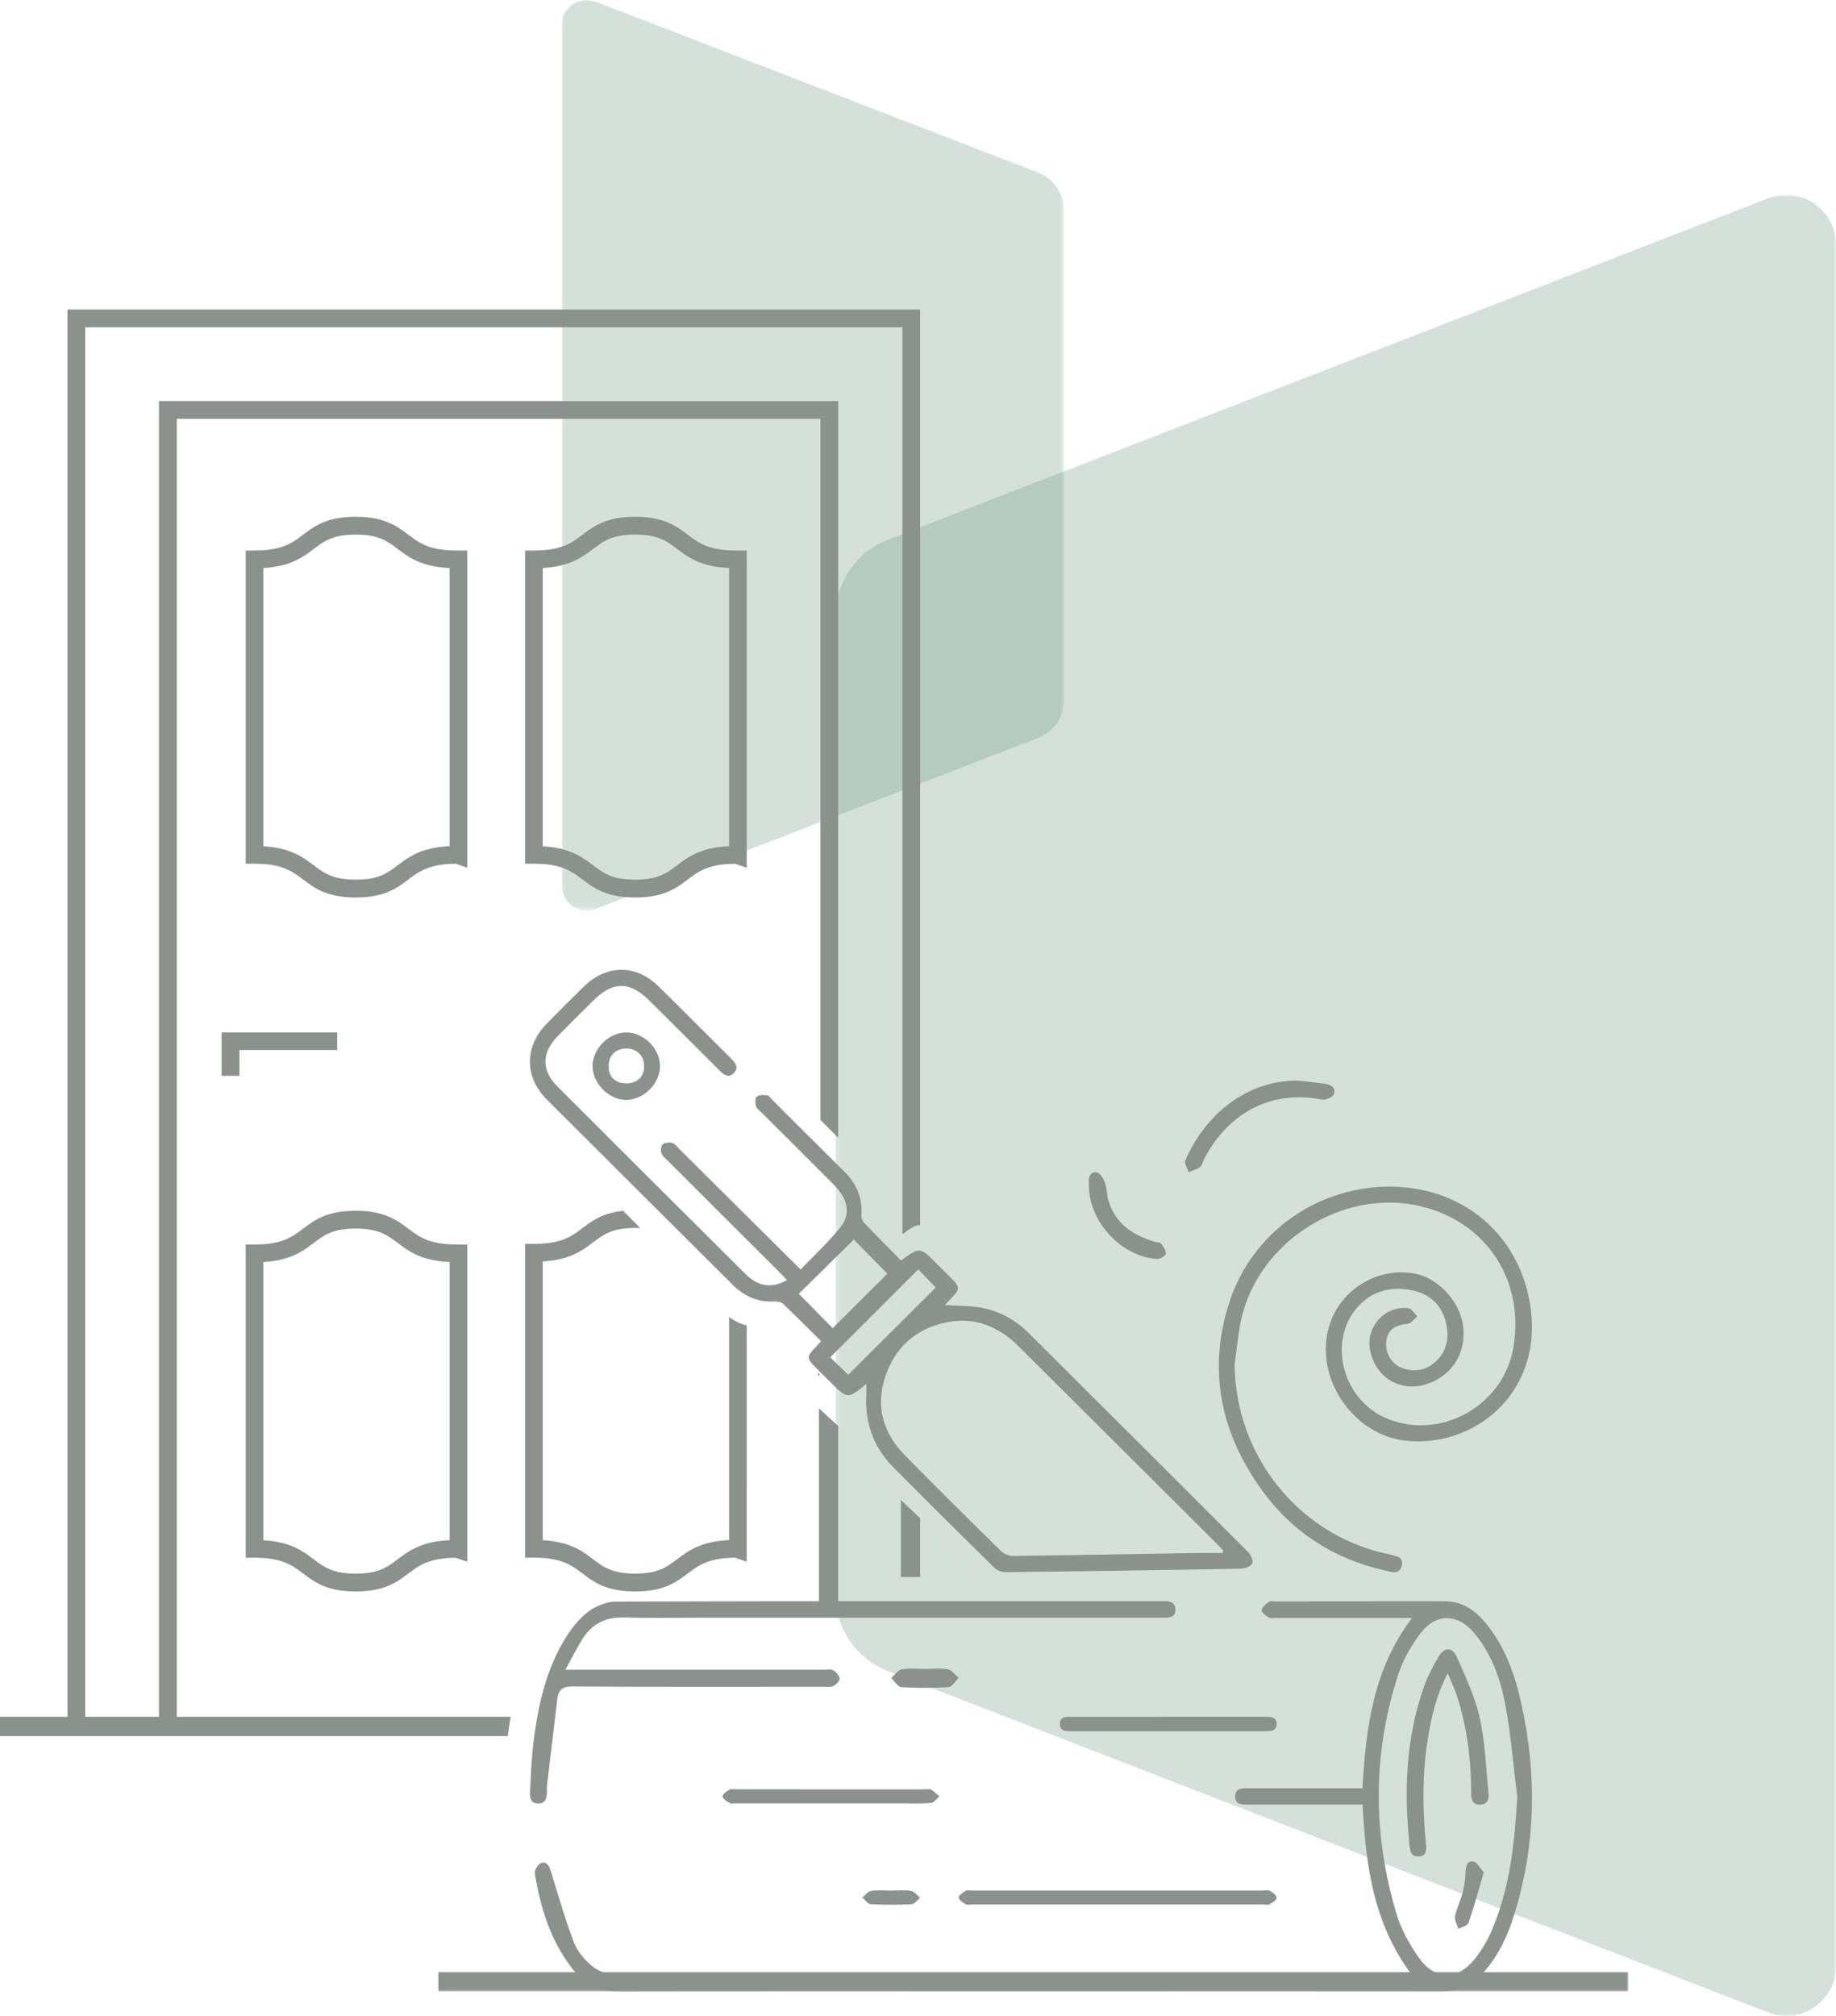<?xml version="1.0" encoding="UTF-8" standalone="no"?>
<svg
   xmlns:dc="http://purl.org/dc/elements/1.1/"
   xmlns:cc="http://creativecommons.org/ns#"
   xmlns:rdf="http://www.w3.org/1999/02/22-rdf-syntax-ns#"
   xmlns:svg="http://www.w3.org/2000/svg"
   xmlns="http://www.w3.org/2000/svg"
   xmlns:xlink="http://www.w3.org/1999/xlink"
   xmlns:sodipodi="http://sodipodi.sourceforge.net/DTD/sodipodi-0.dtd"
   xmlns:inkscape="http://www.inkscape.org/namespaces/inkscape"
   width="450.998"
   height="495.002"
   viewBox="0 0 450.998 495.002"
   version="1.1"
   id="svg42"
   sodipodi:docname="chisel.svg"
   inkscape:version="0.92.2 5c3e80d, 2017-08-06">
  <sodipodi:namedview
     pagecolor="#ffffff"
     bordercolor="#666666"
     borderopacity="1"
     objecttolerance="10"
     gridtolerance="10"
     guidetolerance="10"
     inkscape:pageopacity="0"
     inkscape:pageshadow="2"
     inkscape:window-width="774"
     inkscape:window-height="480"
     id="namedview44"
     showgrid="false"
     inkscape:zoom="0.47676768"
     inkscape:cx="225.5"
     inkscape:cy="247.50155"
     inkscape:window-x="116"
     inkscape:window-y="113"
     inkscape:window-maximized="0"
     inkscape:current-layer="svg42" />
  <defs
     id="defs5">
    <path
       id="prefix__a"
       d="M 0.001,0 H 123.384 V 223.579 H 0.001 Z"
       inkscape:connector-curvature="0" />
    <path
       id="prefix__c"
       d="M 0.002,0 H 245.773 V 447.157 H 0.002 Z"
       inkscape:connector-curvature="0" />
    <path
       id="prefix__e"
       d="M 0,413 H 399.983 V 0 H 0 Z"
       inkscape:connector-curvature="0" />
  </defs>
  <g
     id="g40"
     style="fill:none;fill-rule:evenodd"
     transform="translate(0,5.4979043e-4)">
    <g
       transform="translate(138)"
       id="g12"
       style="opacity:0.28">
      <mask
         id="prefix__b"
         fill="#fff">
        <use
           xlink:href="#prefix__a"
           id="use7"
           x="0"
           y="0"
           width="100%"
           height="100%" />
      </mask>
      <path
         d="M 116.929,42.34 8.347,0.417 C 4.33,-1.133 0.001,1.824 0.001,6.123 v 211.332 c 0,4.3 4.328,7.257 8.346,5.706 l 108.58,-41.923 c 3.893,-1.502 6.458,-5.236 6.458,-9.397 V 51.735 c 0,-4.16 -2.565,-7.893 -6.456,-9.395"
         mask="url(#prefix__b)"
         id="path10"
         inkscape:connector-curvature="0"
         style="fill:#66947d" />
    </g>
    <g
       transform="rotate(180,225.5,247.5)"
       id="g19"
       style="opacity:0.28">
      <mask
         id="prefix__d"
         fill="#fff">
        <use
           xlink:href="#prefix__c"
           id="use14"
           x="0"
           y="0"
           width="100%"
           height="100%" />
      </mask>
      <path
         d="M 232.915,84.68 16.628,0.834 C 8.622,-2.267 0.002,3.647 0.002,12.246 V 434.91 c 0,8.598 8.62,14.513 16.626,11.412 L 232.91,362.476 c 7.755,-3.004 12.865,-10.472 12.865,-18.795 v -240.21 c 0,-8.32 -5.11,-15.787 -12.86,-18.791"
         mask="url(#prefix__d)"
         id="path17"
         inkscape:connector-curvature="0"
         style="fill:#66947d" />
    </g>
    <g
       transform="translate(0,76)"
       id="g38">
      <path
         d="m 171.885,133.145 c -1.707,0.663 -3.064,1.509 -4.214,2.328 -1.738,1.246 -3.01,2.36 -4.61,3.144 -1.602,0.784 -3.615,1.37 -7.046,1.376 -3.049,-0.005 -4.984,-0.473 -6.494,-1.12 -1.135,-0.49 -2.062,-1.103 -3.052,-1.832 -1.478,-1.08 -3.103,-2.466 -5.501,-3.55 -1.97,-0.891 -4.444,-1.5 -7.646,-1.697 V 63.476 c 2.775,-0.172 4.998,-0.651 6.822,-1.365 1.708,-0.664 3.062,-1.507 4.214,-2.328 1.736,-1.246 3.01,-2.358 4.61,-3.145 1.602,-0.784 3.615,-1.366 7.047,-1.373 3.048,0.002 4.983,0.471 6.493,1.12 1.135,0.488 2.062,1.103 3.053,1.832 1.475,1.078 3.1,2.466 5.498,3.548 2.046,0.926 4.643,1.546 8.032,1.715 v 68.29 c -2.953,0.144 -5.302,0.632 -7.206,1.375 z m 8.987,-73.97 c -3.454,-0.003 -5.72,-0.487 -7.43,-1.15 -1.284,-0.502 -2.279,-1.115 -3.277,-1.825 -1.491,-1.049 -2.993,-2.393 -5.198,-3.493 -2.206,-1.101 -5.033,-1.83 -8.952,-1.822 -3.489,-0.004 -6.102,0.563 -8.194,1.47 -1.57,0.677 -2.815,1.52 -3.903,2.319 -1.642,1.218 -2.927,2.288 -4.714,3.092 -1.785,0.8 -4.16,1.404 -8.049,1.408 h -2.166 v 76.909 h 2.166 c 3.454,0.003 5.72,0.485 7.43,1.148 1.284,0.504 2.28,1.115 3.28,1.824 1.49,1.05 2.992,2.396 5.197,3.495 2.206,1.1 5.031,1.829 8.953,1.822 3.486,0.005 6.1,-0.565 8.194,-1.471 1.568,-0.675 2.812,-1.518 3.902,-2.32 1.642,-1.215 2.927,-2.288 4.714,-3.09 1.731,-0.777 4.03,-1.364 7.718,-1.4 l 0.032,0.01 2.85,0.957 V 59.174 h -2.553 z m -77.623,73.97 c -1.708,0.663 -3.064,1.509 -4.214,2.328 -1.738,1.246 -3.01,2.36 -4.61,3.144 -1.602,0.784 -3.615,1.37 -7.047,1.376 -3.048,-0.005 -4.983,-0.473 -6.493,-1.12 -1.135,-0.49 -2.06,-1.103 -3.053,-1.832 -1.477,-1.08 -3.1,-2.466 -5.5,-3.55 -1.97,-0.891 -4.444,-1.5 -7.646,-1.697 V 63.476 c 2.775,-0.172 4.998,-0.651 6.822,-1.365 1.707,-0.664 3.062,-1.507 4.214,-2.328 1.736,-1.246 3.01,-2.358 4.61,-3.145 1.602,-0.784 3.615,-1.366 7.046,-1.373 3.049,0.002 4.984,0.471 6.494,1.12 1.135,0.488 2.062,1.103 3.052,1.832 1.476,1.078 3.1,2.466 5.501,3.548 2.046,0.926 4.643,1.546 8.03,1.715 v 68.29 c -2.953,0.144 -5.302,0.632 -7.206,1.375 z m 8.989,-73.97 c -3.456,-0.003 -5.722,-0.487 -7.43,-1.15 -1.284,-0.502 -2.28,-1.115 -3.28,-1.825 -1.49,-1.049 -2.992,-2.393 -5.197,-3.493 -2.206,-1.101 -5.033,-1.83 -8.953,-1.822 -3.488,-0.004 -6.1,0.563 -8.194,1.47 -1.568,0.677 -2.814,1.52 -3.902,2.319 -1.642,1.218 -2.927,2.288 -4.714,3.092 -1.785,0.8 -4.16,1.404 -8.049,1.408 h -2.167 v 76.909 h 2.167 c 3.454,0.003 5.722,0.485 7.43,1.148 1.284,0.504 2.28,1.115 3.28,1.824 1.49,1.05 2.992,2.396 5.197,3.495 2.208,1.1 5.03,1.829 8.952,1.822 3.486,0.005 6.102,-0.565 8.194,-1.471 1.57,-0.675 2.813,-1.518 3.903,-2.32 1.642,-1.215 2.927,-2.288 4.714,-3.09 1.731,-0.777 4.03,-1.364 7.717,-1.4 l 0.03,0.01 2.852,0.96 V 59.173 h -2.55 z m -8.989,244.377 c -1.708,0.663 -3.064,1.506 -4.214,2.328 -1.738,1.246 -3.01,2.36 -4.61,3.144 -1.602,0.784 -3.615,1.367 -7.047,1.375 -3.048,-0.004 -4.983,-0.473 -6.493,-1.12 -1.135,-0.49 -2.06,-1.104 -3.053,-1.832 -1.477,-1.08 -3.1,-2.468 -5.5,-3.55 -1.97,-0.888 -4.444,-1.5 -7.646,-1.697 v -68.317 c 2.775,-0.172 4.998,-0.651 6.822,-1.365 1.707,-0.664 3.062,-1.507 4.214,-2.328 1.736,-1.244 3.01,-2.359 4.61,-3.145 1.602,-0.784 3.615,-1.368 7.046,-1.373 3.049,0.002 4.984,0.471 6.494,1.117 1.135,0.493 2.062,1.106 3.052,1.833 1.476,1.08 3.1,2.466 5.501,3.55 2.046,0.926 4.643,1.546 8.03,1.714 v 68.288 c -2.953,0.147 -5.302,0.633 -7.206,1.378 z m 8.989,-73.97 c -3.456,-0.003 -5.722,-0.487 -7.43,-1.15 -1.284,-0.502 -2.28,-1.115 -3.28,-1.825 -1.49,-1.049 -2.992,-2.393 -5.197,-3.493 -2.206,-1.101 -5.033,-1.83 -8.953,-1.822 -3.488,-0.004 -6.1,0.563 -8.194,1.47 -1.568,0.676 -2.814,1.52 -3.902,2.321 -1.642,1.215 -2.927,2.286 -4.714,3.088 -1.785,0.8 -4.16,1.406 -8.049,1.41 h -2.167 v 76.909 h 2.167 c 3.454,0.003 5.722,0.484 7.43,1.148 1.284,0.504 2.28,1.115 3.28,1.824 1.49,1.051 2.992,2.396 5.197,3.495 2.208,1.102 5.03,1.831 8.952,1.822 3.486,0.005 6.102,-0.565 8.194,-1.471 1.57,-0.677 2.813,-1.518 3.903,-2.32 1.642,-1.215 2.927,-2.286 4.714,-3.09 1.731,-0.775 4.03,-1.364 7.715,-1.4 l 0.026,0.01 2.858,0.968 v -77.895 h -2.55 z M 82.837,177.507 H 54.436 v 10.651 h 4.369 v -6.336 h 24.032 z m 118.134,83.594 v 0.852 c 0.135,-0.147 0.249,-0.277 0.407,-0.445 -0.137,-0.14 -0.27,-0.27 -0.407,-0.407 m 3.096,11.389 c -0.966,-0.89 -1.929,-1.784 -2.892,-2.68 v 49.703 h 4.733 v -45.366 c -0.532,-0.46 -1.114,-0.985 -1.841,-1.656"
         id="path21"
         inkscape:connector-curvature="0"
         style="fill:#8b928e" />
      <path
         d="m 201.532,198.997 c 1.46,1.455 2.912,2.914 4.376,4.366 V 22.484 H 39.052 v 325.43 h 4.376 V 26.852 h 158.104 z m 19.76,93.298 v 18.934 h 4.734 V 296.8 c -1.574,-1.506 -3.165,-2.993 -4.734,-4.504"
         id="path23"
         inkscape:connector-curvature="0"
         style="fill:#8b928e" />
      <path
         d="m 221.662,227.06 c 2.171,-1.58 3.301,-2.354 4.364,-2.23 V 0 H 16.567 v 347.914 h 4.364 V 4.376 h 200.731 z"
         id="path25"
         inkscape:connector-curvature="0"
         style="fill:#8b928e" />
      <path
         d="M 125.438,345.547 H 0 v 4.734 h 124.738 c 0.208,-1.586 0.431,-3.167 0.7,-4.734 m 53.652,-98.183 v 54.79 c -2.952,0.147 -5.3,0.634 -7.205,1.38 -1.707,0.665 -3.064,1.51 -4.214,2.332 -1.738,1.246 -3.012,2.363 -4.61,3.15 -1.602,0.786 -3.615,1.37 -7.046,1.376 -3.049,-0.003 -4.986,-0.472 -6.494,-1.121 -1.135,-0.492 -2.062,-1.106 -3.052,-1.834 -1.478,-1.082 -3.103,-2.47 -5.501,-3.557 -1.97,-0.892 -4.444,-1.505 -7.646,-1.702 v -68.44 c 2.775,-0.17 4.998,-0.652 6.82,-1.365 1.71,-0.667 3.064,-1.51 4.216,-2.332 1.736,-1.248 3.01,-2.365 4.61,-3.15 1.6,-0.786 3.615,-1.371 7.047,-1.378 0.461,0 0.853,0.033 1.267,0.05 -1.406,-1.421 -2.812,-2.845 -4.218,-4.27 -2.07,0.227 -3.794,0.677 -5.246,1.307 -1.566,0.678 -2.812,1.52 -3.9,2.323 -1.642,1.218 -2.927,2.29 -4.714,3.095 -1.785,0.801 -4.16,1.407 -8.049,1.411 h -2.166 v 77.047 h 2.166 c 3.454,0.002 5.72,0.487 7.43,1.151 1.282,0.503 2.279,1.117 3.28,1.828 1.49,1.05 2.992,2.398 5.197,3.499 2.206,1.104 5.031,1.834 8.953,1.825 3.486,0.005 6.1,-0.564 8.194,-1.472 1.566,-0.678 2.812,-1.522 3.902,-2.325 1.64,-1.218 2.927,-2.29 4.712,-3.093 1.731,-0.78 4.032,-1.367 7.715,-1.407 l 0.03,0.011 2.856,0.97 V 249.47 c -1.566,-0.408 -3.005,-1.121 -4.333,-2.106"
         id="path27"
         inkscape:connector-curvature="0"
         style="fill:#8b928e" />
      <mask
         id="prefix__f"
         fill="#fff">
        <use
           xlink:href="#prefix__e"
           id="use29"
           x="0"
           y="0"
           width="100%"
           height="100%" />
      </mask>
      <path
         d="m 107.688,413 h 292.295 v -4.734 H 107.688 Z m 96.251,-155.728 c 1.567,1.529 3.073,2.997 4.41,4.303 7.174,-7.147 14.371,-14.32 21.505,-21.43 l -4.29,-4.46 -21.625,21.587 m 0.6,-7.145 13.437,-13.376 c -2.73,-2.777 -5.566,-5.656 -8.243,-8.375 -4.426,4.357 -9.04,8.905 -13.504,13.3 l 8.31,8.45 m 95.798,55.213 0.118,-0.654 c -0.508,-0.53 -1.002,-1.071 -1.521,-1.588 -16.072,-16.009 -32.145,-32.015 -48.226,-48.017 -0.814,-0.811 -1.64,-1.62 -2.532,-2.342 -4.683,-3.793 -10.05,-5.276 -15.93,-3.994 -7.512,1.64 -12.57,6.31 -14.88,13.588 -2.292,7.225 -0.342,13.64 4.881,18.97 7.824,7.98 15.778,15.834 23.76,23.66 0.704,0.689 2.009,1.095 3.029,1.084 14.655,-0.181 29.308,-0.46 43.961,-0.7 2.445,-0.042 4.893,-0.007 7.34,-0.007 m -87.52,-41.52 c -4.603,3.767 -4.603,3.767 -8.822,-0.423 -1.225,-1.217 -2.451,-2.434 -3.67,-3.657 -2.233,-2.247 -2.225,-2.637 0.052,-4.982 0.392,-0.403 0.762,-0.824 1.32,-1.43 -3.154,-3.124 -6.201,-6.214 -9.358,-9.187 -0.495,-0.469 -1.495,-0.606 -2.248,-0.567 -4.07,0.212 -7.37,-1.368 -10.174,-4.16 -15.212,-15.142 -30.434,-30.272 -45.61,-45.45 -5.534,-5.53 -5.492,-13.022 -0.002,-18.618 2.996,-3.054 6.015,-6.083 9.075,-9.07 5.643,-5.508 12.808,-5.55 18.425,-0.04 5.989,5.87 11.886,11.838 17.842,17.744 1.101,1.093 1.894,2.29 0.545,3.566 -1.243,1.178 -2.397,0.362 -3.406,-0.645 -5.759,-5.756 -11.516,-11.512 -17.3,-17.241 -4.826,-4.785 -8.95,-4.746 -13.81,0.087 -2.915,2.9 -5.846,5.784 -8.718,8.726 -3.945,4.041 -3.993,8.353 -0.024,12.323 15.353,15.35 30.737,30.667 46.135,45.975 3.178,3.158 6.39,3.643 10.25,1.558 -0.647,-0.679 -1.238,-1.324 -1.858,-1.94 -9.137,-9.122 -18.28,-18.237 -27.415,-27.362 -0.577,-0.578 -1.322,-1.139 -1.571,-1.852 -0.226,-0.639 -0.143,-1.79 0.284,-2.15 0.541,-0.454 1.644,-0.596 2.36,-0.384 0.707,0.21 1.257,1.005 1.839,1.581 9.804,9.732 19.604,19.468 29.71,29.503 3.304,-3.47 6.872,-6.753 9.86,-10.495 2.517,-3.16 1.727,-6.855 -1.552,-10.166 -5.904,-5.956 -11.87,-11.854 -17.807,-17.782 -0.521,-0.521 -1.25,-1.005 -1.445,-1.64 -0.228,-0.746 -0.287,-2.015 0.147,-2.37 0.578,-0.474 1.722,-0.435 2.587,-0.326 0.462,0.06 0.856,0.718 1.263,1.123 5.884,5.86 11.744,11.75 17.656,17.582 2.982,2.94 4.486,6.386 4.22,10.6 -0.04,0.64 0.202,1.489 0.631,1.943 2.993,3.155 6.072,6.235 9.089,9.306 4.625,-3.348 4.625,-3.348 8.705,0.704 1.224,1.215 2.448,2.434 3.665,3.66 2.128,2.14 2.13,2.724 0.065,4.829 -0.56,0.571 -1.092,1.169 -1.641,1.758 2.71,0.152 5.31,0.146 7.867,0.48 4.978,0.645 9.209,2.911 12.749,6.434 17.954,17.864 35.906,35.733 53.805,53.657 0.694,0.695 1.37,2.163 1.077,2.872 -0.29,0.707 -1.806,1.263 -2.796,1.28 -19.274,0.362 -38.55,0.65 -57.824,0.873 -0.937,0.01 -2.119,-0.476 -2.786,-1.13 -8.325,-8.19 -16.615,-16.417 -24.83,-24.713 -4.96,-5.012 -7.02,-11.154 -6.563,-18.157 0.042,-0.639 0.007,-1.282 0.007,-2.227"
         mask="url(#prefix__f)"
         id="path32"
         inkscape:connector-curvature="0"
         style="fill:#8b928e" />
      <path
         d="m 372.684,365.138 c -0.88,-7.154 -1.488,-14.36 -2.717,-21.455 -1.168,-6.737 -3.312,-13.247 -7.797,-18.653 -4.012,-4.834 -9.371,-5.022 -13.167,-0.06 -2.35,3.075 -4.401,6.637 -5.585,10.304 -6.28,19.469 -6.221,39.117 -0.382,58.664 1.15,3.844 3.226,7.58 5.582,10.86 3.984,5.556 9.44,5.512 13.71,0.143 1.715,-2.155 3.145,-4.646 4.217,-7.188 4.386,-10.395 5.552,-21.378 6.139,-32.615 m -25.881,43.765 c -9.442,-12.522 -11.314,-26.849 -12.098,-41.81 H 332 c -8.483,0.003 -16.964,-0.001 -25.443,0.005 -1.549,0.002 -3.236,0.022 -3.148,-2.102 0.077,-1.906 1.652,-1.908 3.122,-1.906 9.301,0.016 18.6,0.007 28.15,0.007 0.822,-14.76 2.618,-29.184 12.18,-41.828 h -2.844 c -10.129,0.002 -20.257,0.002 -30.386,0 -0.658,0 -1.443,0.199 -1.944,-0.088 -0.748,-0.426 -1.884,-1.315 -1.79,-1.803 0.153,-0.802 1.096,-1.52 1.84,-2.106 0.306,-0.243 0.956,-0.06 1.45,-0.061 13.915,-0.01 27.833,-0.005 41.748,-0.033 3.942,-0.009 6.928,1.881 9.404,4.674 5.226,5.905 7.74,13.13 9.396,20.623 3.848,17.403 3.517,34.728 -1.825,51.821 -1.575,5.037 -3.789,9.816 -7.332,13.842 -2.785,3.162 -6.093,4.86 -10.549,4.853 -67.276,-0.085 -134.55,-0.092 -201.826,0.009 -5.038,0.007 -8.73,-1.914 -11.662,-5.677 -5.344,-6.869 -7.79,-14.924 -9.173,-23.343 -0.126,-0.767 0.766,-2.234 1.501,-2.498 1.442,-0.516 2.045,0.69 2.457,2.021 1.774,5.778 3.436,11.604 5.576,17.249 0.835,2.207 2.533,4.315 4.36,5.85 1.511,1.27 3.79,2.287 5.735,2.292 64.805,0.116 129.609,0.094 194.415,0.092 0.388,0 0.775,-0.044 1.392,-0.083 M 303.27,259.077 c 0.252,22.414 15.684,41.715 37.394,46.454 0.16,0.033 0.325,0.048 0.48,0.1 1.466,0.484 3.72,0.373 3.19,2.783 -0.524,2.362 -2.53,1.565 -4.068,1.221 -12.957,-2.902 -23.395,-9.804 -30.972,-20.686 -9.562,-13.732 -12.565,-28.817 -7.386,-44.996 5.612,-17.535 22.166,-29.04 40.508,-28.563 17.39,0.448 30.987,12.061 33.532,29.486 3.085,21.13 -13.778,34.756 -30.743,32.871 -12.846,-1.423 -22.343,-15.413 -18.787,-27.888 2.625,-9.208 12.068,-14.98 21.386,-13.078 5.61,1.147 10.852,6.918 11.58,12.747 0.74,5.91 -1.829,10.917 -6.935,13.515 -7.079,3.601 -14.606,-0.06 -15.935,-7.751 -0.972,-5.622 3.769,-10.783 9.42,-10.065 0.817,0.105 1.5,1.296 2.242,1.983 -0.773,0.635 -1.496,1.734 -2.329,1.826 -3.37,0.37 -4.921,1.482 -5.311,4.312 -0.386,2.833 1.333,5.683 4.02,6.611 2.967,1.025 5.725,0.517 8.028,-1.559 2.747,-2.473 3.435,-5.744 2.692,-9.25 -0.969,-4.57 -3.925,-7.422 -8.4,-8.323 -5.34,-1.077 -10.146,0.183 -13.75,4.538 -7.052,8.522 -3.07,22.553 7.59,26.958 13.162,5.433 28.532,-3.157 31.01,-17.331 2.914,-16.665 -6.754,-31.227 -23.173,-34.902 -18.967,-4.245 -39.519,8.892 -43.684,28.03 -0.782,3.6 -1.079,7.303 -1.6,10.957 m -164.377,74.896 h 3.308 c 20.024,0 40.046,-0.002 60.067,0.004 0.82,0 1.79,-0.21 2.416,0.155 0.717,0.416 1.493,1.331 1.552,2.08 0.046,0.58 -0.87,1.467 -1.56,1.8 -0.674,0.33 -1.605,0.157 -2.425,0.157 -20.515,0.007 -41.03,0.059 -61.544,-0.065 -2.54,-0.018 -3.549,0.852 -3.82,3.152 -0.828,7.057 -1.682,14.11 -2.513,21.17 -0.067,0.566 -0.017,1.145 -0.03,1.72 -0.035,1.432 -0.371,2.713 -2.128,2.702 -1.786,-0.013 -2.113,-1.331 -2.032,-2.747 0.238,-4.09 0.351,-8.199 0.857,-12.256 1.107,-8.88 2.987,-17.6 7.702,-25.365 1.504,-2.48 3.394,-4.935 5.666,-6.676 1.881,-1.44 4.58,-2.542 6.922,-2.549 44.64,-0.14 89.28,-0.096 133.922,-0.09 0.081,0 0.164,0.003 0.247,-0.001 1.58,-0.085 3.228,0.071 3.246,2.054 0.02,2.077 -1.74,1.996 -3.253,1.996 -37.665,-0.002 -75.333,0 -112.998,0 -6.483,0.002 -12.97,0.126 -19.446,-0.044 -4.389,-0.115 -7.637,1.626 -9.917,5.208 -1.468,2.305 -2.68,4.775 -4.239,7.595"
         mask="url(#prefix__f)"
         id="path34"
         inkscape:connector-curvature="0"
         style="fill:#8b928e" />
      <path
         d="m 274.416,391.633 c -11.763,-0.002 -23.527,-0.002 -35.291,-0.002 -0.654,0 -1.448,0.185 -1.928,-0.071 -0.727,-0.39 -1.717,-1.098 -1.704,-1.656 0.013,-0.568 1.025,-1.218 1.752,-1.634 0.404,-0.228 1.113,-0.053 1.684,-0.053 h 71.076 c 0.652,0 1.453,-0.19 1.926,0.066 0.716,0.39 1.671,1.098 1.665,1.663 -0.007,0.56 -0.988,1.245 -1.715,1.62 -0.484,0.252 -1.274,0.07 -1.928,0.07 -11.844,10e-4 -23.69,10e-4 -35.537,-0.003 M 204.095,366.79 c -7.648,0 -15.295,0.002 -22.941,0 -0.652,-0.002 -1.438,0.174 -1.92,-0.077 -0.73,-0.38 -1.733,-1.069 -1.727,-1.62 0.007,-0.574 0.979,-1.267 1.707,-1.659 0.474,-0.255 1.269,-0.073 1.918,-0.073 15.378,0 30.753,0 46.128,0.002 0.49,0 1.11,-0.16 1.438,0.04 0.762,0.466 1.384,1.107 2.061,1.679 -0.671,0.564 -1.292,1.554 -2.022,1.616 -2.417,0.21 -4.873,0.092 -7.313,0.092 -5.778,0.002 -11.553,0 -17.329,0 m 82.701,-17.698 c -7.729,0.002 -15.457,0.004 -23.186,0.002 -1.472,0 -3.179,0.166 -3.263,-1.725 -0.087,-1.956 1.637,-1.818 3.116,-1.818 15.7,-0.003 31.4,-0.003 47.1,-0.003 1.415,0 3.007,-0.066 3.033,1.697 0.03,1.876 -1.599,1.85 -3.127,1.849 -7.891,-0.008 -15.782,-0.004 -23.673,-0.002 m 32.12,-159.747 c 2.211,0.253 4.433,0.448 6.634,0.78 1.453,0.221 2.744,1.067 2.057,2.6 -0.324,0.725 -1.985,1.443 -2.859,1.272 -14.194,-2.76 -24.111,5.056 -28.968,14.64 -0.332,0.654 -0.482,1.532 -1.008,1.923 -0.806,0.597 -1.868,0.86 -2.822,1.265 -0.281,-0.986 -1.08,-2.182 -0.766,-2.921 4.665,-10.952 14.978,-19.782 27.732,-19.559 m -165.092,0.659 c 2.722,0.008 4.381,-1.582 4.394,-4.21 0.01,-2.572 -1.738,-4.316 -4.35,-4.335 -2.61,-0.017 -4.362,1.702 -4.37,4.29 -0.01,2.662 1.601,4.246 4.326,4.255 m 8.3,-4.298 c 0.023,4.298 -3.904,8.298 -8.215,8.368 -4.228,0.07 -8.317,-3.962 -8.353,-8.237 -0.036,-4.28 3.916,-8.285 8.22,-8.33 4.286,-0.042 8.326,3.924 8.347,8.2 m 105.344,29.606 c 0,-0.331 0.026,-0.666 -0.005,-0.993 -0.139,-1.483 0.524,-2.717 1.96,-2.461 0.804,0.141 1.635,1.512 1.984,2.494 0.514,1.454 0.457,3.105 0.914,4.588 1.739,5.64 6.076,8.407 11.411,9.994 0.473,0.139 1.186,0.044 1.41,0.342 0.57,0.768 1.305,1.724 1.232,2.543 -0.046,0.516 -1.449,1.355 -2.194,1.304 -8.72,-0.576 -16.525,-8.976 -16.712,-17.81 m -40.173,118.483 c 1.857,0 3.75,-0.24 5.554,0.097 0.961,0.181 1.77,1.364 2.645,2.097 -0.822,0.793 -1.606,2.216 -2.466,2.27 -3.86,0.248 -7.75,0.246 -11.614,0.003 -0.864,-0.054 -1.662,-1.444 -2.487,-2.225 0.85,-0.748 1.634,-1.976 2.57,-2.142 1.888,-0.34 3.861,-0.103 5.798,-0.1 m -8.175,54.423 c 1.559,-0.001 3.166,-0.2 4.655,0.074 0.85,0.16 1.508,1.095 2.252,1.683 -0.693,0.556 -1.356,1.556 -2.084,1.594 -3.35,0.17 -6.725,0.173 -10.073,-0.006 -0.717,-0.038 -1.364,-1.083 -2.044,-1.664 0.71,-0.56 1.347,-1.483 2.145,-1.605 1.673,-0.248 3.428,-0.076 5.149,-0.076 m 136.497,-53.367 c -2.802,5.416 -4.04,10.798 -4.909,16.289 -1.341,8.483 -1.295,16.988 -0.44,25.503 0.146,1.478 0.26,3.036 -1.682,3.206 -2.07,0.182 -2.22,-1.431 -2.377,-3.003 -1.335,-13.094 -0.881,-26.038 3.547,-38.593 0.919,-2.606 2.216,-5.118 3.63,-7.505 1.399,-2.357 3.366,-2.392 4.468,0.09 2.153,4.84 4.45,9.744 5.608,14.857 1.332,5.873 1.527,11.999 2.14,18.024 0.157,1.565 0.204,3.4 -2.116,3.398 -2.144,-0.002 -2.098,-1.767 -2.104,-3.243 -0.038,-8.16 -1.065,-16.171 -3.665,-23.943 -0.54,-1.61 -1.295,-3.149 -2.1,-5.08 m 8.865,48.895 c -1.315,4.46 -2.4,8.49 -3.76,12.415 -0.246,0.71 -1.608,0.98 -2.455,1.453 -0.314,-1.021 -1.039,-2.138 -0.856,-3.045 0.41,-2.037 1.38,-3.939 1.909,-5.958 0.403,-1.542 0.59,-3.177 0.67,-4.78 0.077,-1.53 0.303,-3.082 2.01,-2.735 0.892,0.182 1.562,1.611 2.482,2.65"
         mask="url(#prefix__f)"
         id="path36"
         inkscape:connector-curvature="0"
         style="fill:#8b928e" />
    </g>
  </g>
</svg>
